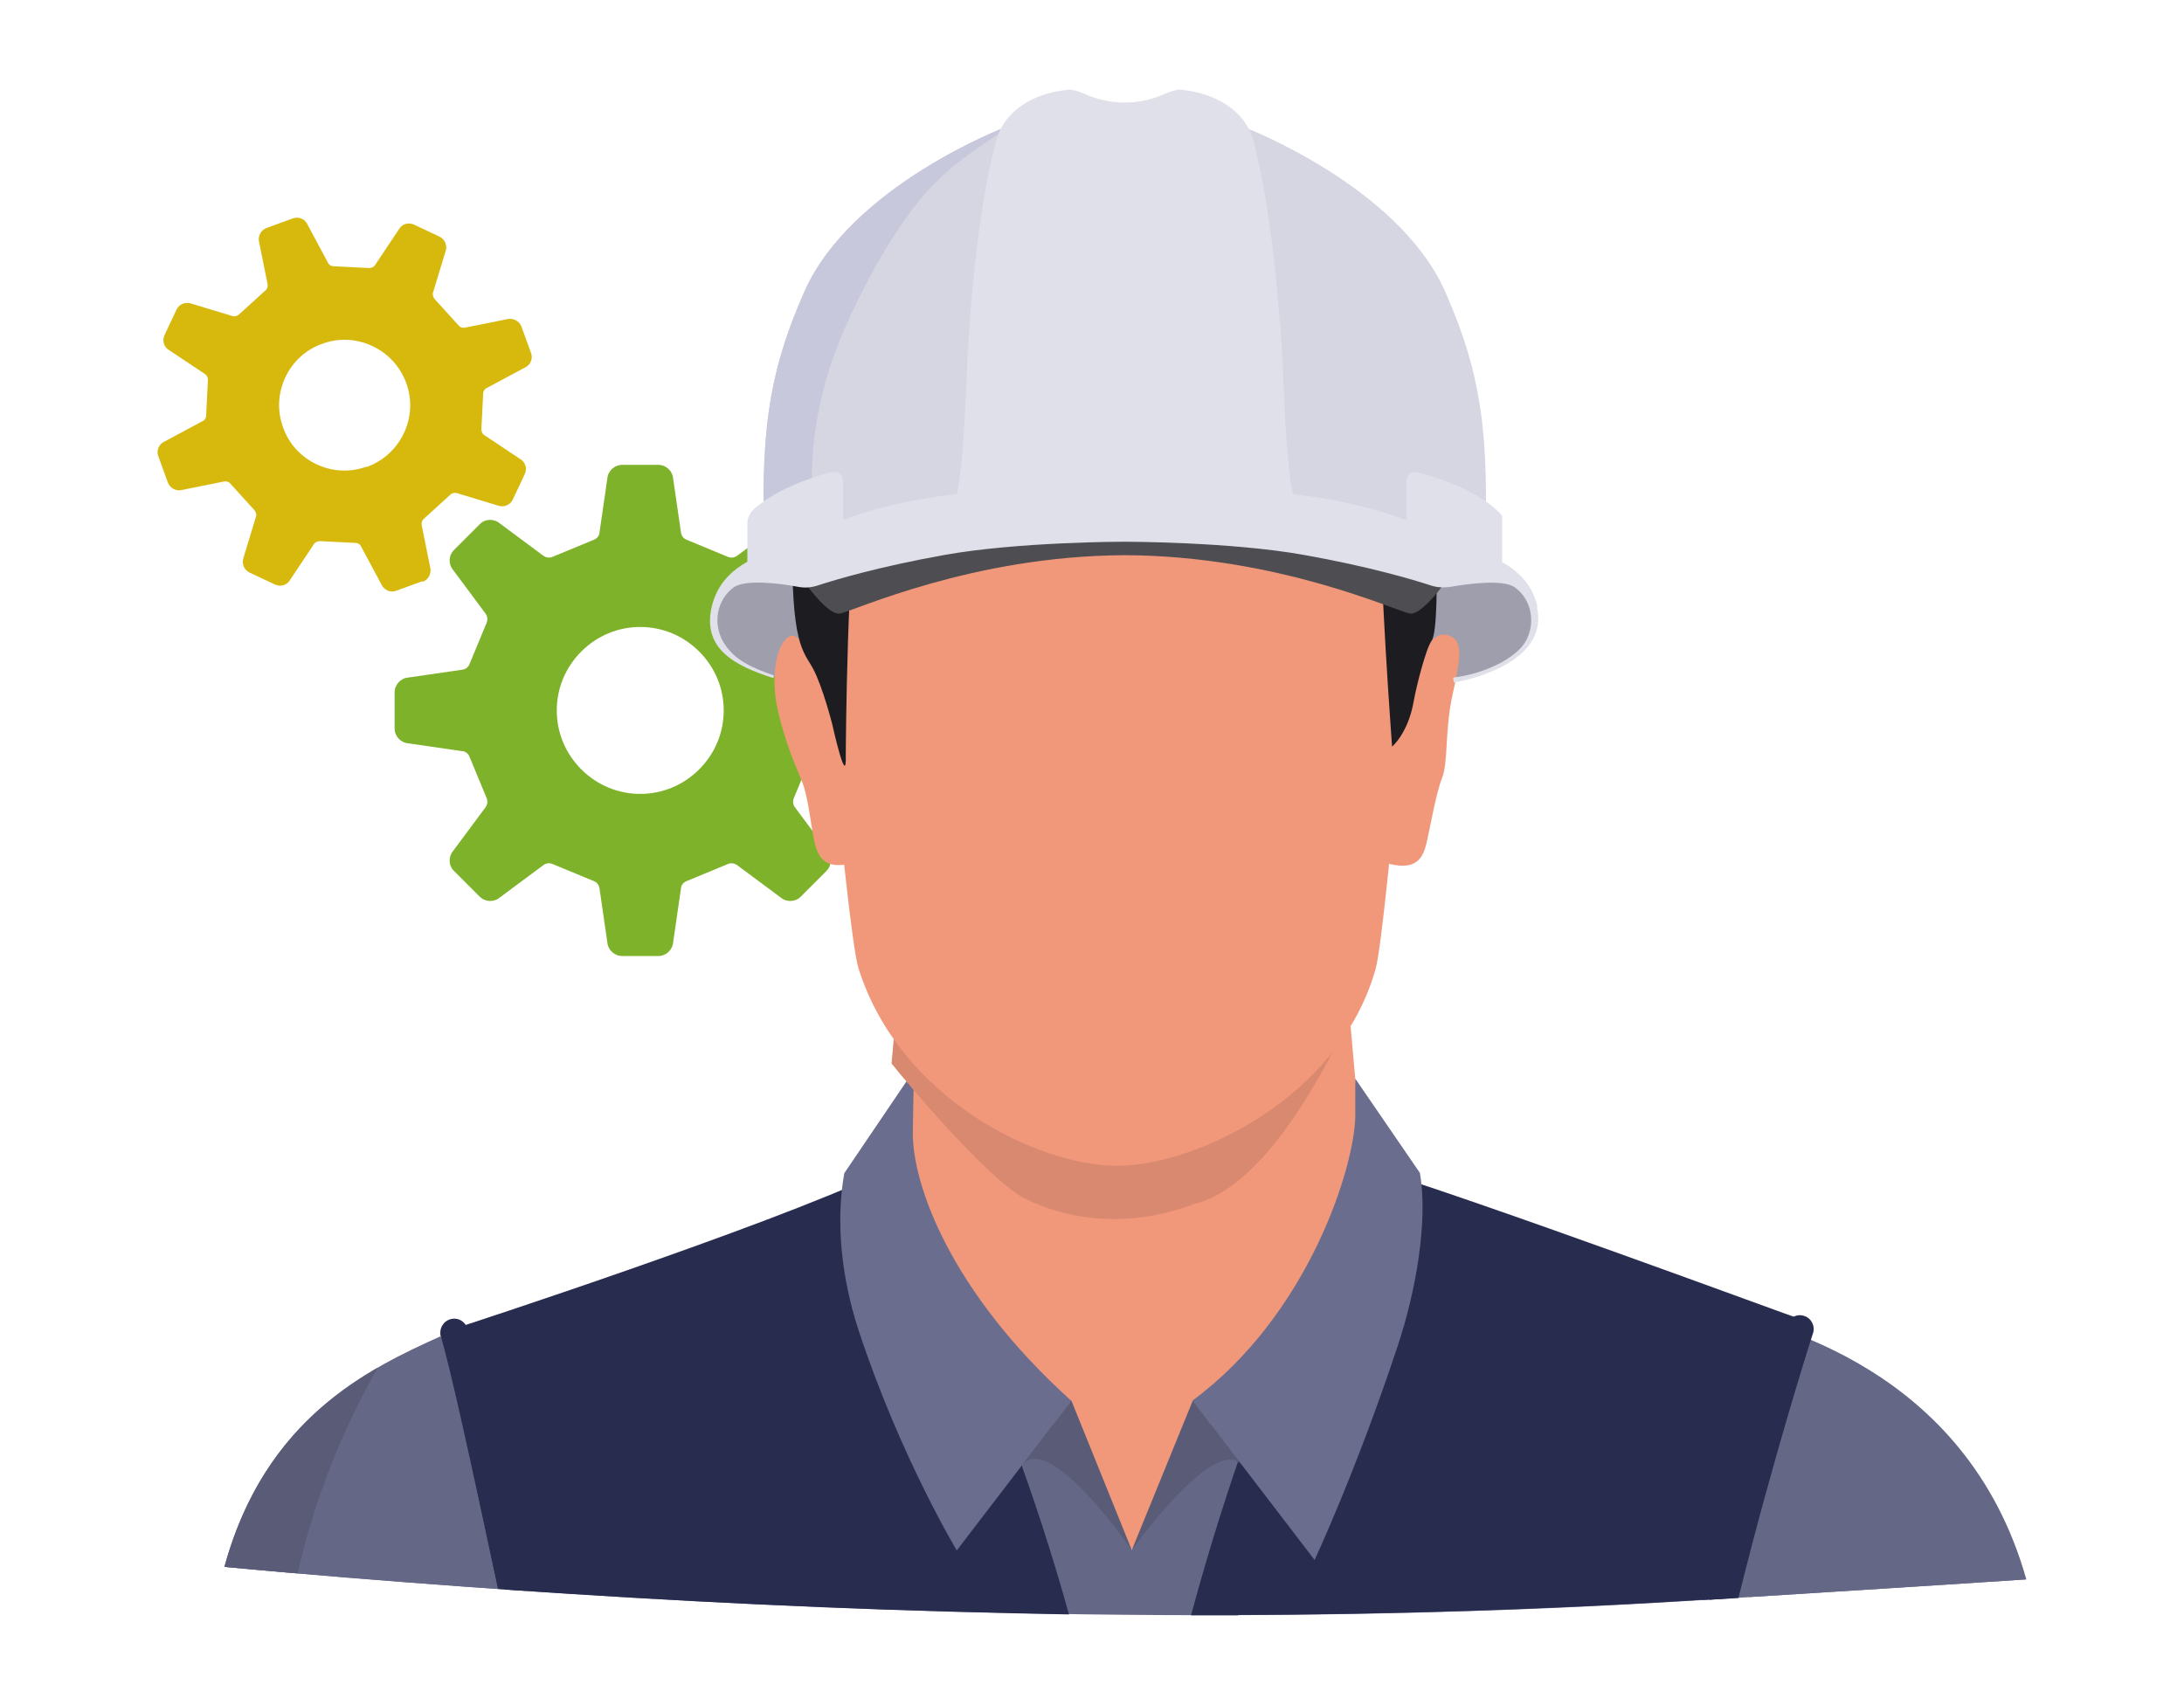 <?xml version="1.0" encoding="UTF-8"?><svg id="_レイヤー_3" xmlns="http://www.w3.org/2000/svg" viewBox="0 0 73 57"><defs><style>.cls-1{fill:#e0e0eb;}.cls-2{fill:#6b6d8f;}.cls-3{fill:#f1987a;}.cls-4{fill:#d9896f;}.cls-5{fill:#4e4e52;}.cls-6{fill:#1c1c21;}.cls-7{fill:#c8c8dc;}.cls-8{fill:#282c4f;}.cls-9{fill:#9e9ead;}.cls-10{fill:#d7b90e;}.cls-11{fill:#7db22a;}.cls-12{fill:#d6d6e3;}.cls-13{fill:#656787;}.cls-14{fill:#5a5c77;}</style></defs><path class="cls-11" d="m29.15,22.65l-1.79-.26c-.11,0-.21-.08-.25-.18l-.58-1.4c-.04-.1-.03-.22.05-.31l1.07-1.44c.17-.2.16-.5-.03-.68l-.85-.85c-.19-.19-.48-.2-.68-.03l-1.44,1.07c-.08.07-.2.09-.31.05l-1.4-.58c-.1-.04-.17-.14-.18-.25l-.26-1.79c-.02-.26-.24-.46-.5-.46h-1.2c-.26,0-.48.2-.5.46l-.26,1.79c0,.11-.08.21-.18.25l-1.4.58c-.1.04-.22.02-.31-.05l-1.44-1.07c-.2-.17-.5-.16-.68.03l-.85.85c-.19.19-.2.48-.03.68l1.07,1.44c.07.08.09.2.05.31l-.58,1.4c-.04.1-.14.17-.25.18l-1.79.26c-.26.02-.46.24-.46.5v1.2c0,.26.2.48.46.5l1.79.26c.11,0,.21.08.25.18l.58,1.4c.04.1.02.22-.05.31l-1.07,1.44c-.17.2-.16.5.03.68l.85.85c.19.19.48.2.68.03l1.44-1.07c.09-.07.2-.09.31-.05l1.4.58c.1.04.17.14.18.25l.26,1.79c.02.26.24.46.5.46h1.2c.26,0,.48-.2.5-.46l.26-1.79c0-.11.08-.21.18-.25l1.4-.58c.1-.04.22-.02.31.05l1.44,1.07c.2.17.5.16.68-.03l.85-.85c.19-.19.2-.48.03-.68l-1.07-1.44c-.07-.08-.09-.2-.05-.31l.58-1.4c.04-.1.14-.17.25-.18l1.79-.26c.26-.02.46-.24.46-.5v-1.2c0-.26-.2-.48-.46-.5Zm-5.78,3.07c-.53.53-1.23.82-1.97.82s-1.44-.29-1.97-.82c-.53-.53-.82-1.23-.82-1.97s.29-1.44.82-1.97c.53-.53,1.23-.82,1.97-.82s1.44.29,1.97.82c.53.53.82,1.23.82,1.97,0,.74-.29,1.44-.82,1.97Z"/><path class="cls-10" d="m14.13,19.45c.19-.07.3-.28.25-.48l-.28-1.39c-.02-.09,0-.18.07-.24l.88-.8c.06-.06.16-.08.24-.05l1.35.41c.19.07.41-.01.5-.2l.4-.85c.09-.19.02-.41-.16-.51l-1.17-.78c-.08-.04-.12-.13-.12-.21l.06-1.19c0-.09.06-.17.14-.2l1.25-.67c.19-.08.28-.3.21-.49l-.32-.88c-.07-.19-.28-.3-.48-.25l-1.39.28c-.09.02-.17,0-.23-.07l-.8-.88c-.06-.07-.08-.16-.05-.24l.41-1.35c.07-.19-.01-.41-.2-.5l-.85-.4c-.19-.09-.41-.02-.51.16l-.78,1.17c-.04.08-.13.12-.21.12l-1.19-.06c-.09,0-.17-.06-.2-.14l-.67-1.25c-.08-.19-.3-.28-.49-.21l-.88.32c-.19.07-.3.28-.25.47l.28,1.39c.02.08,0,.18-.07.23l-.88.8c-.07.06-.16.08-.24.05l-1.35-.41c-.19-.07-.41.01-.5.2l-.4.85c-.09.19-.02.41.16.51l1.17.78c.08.04.12.13.12.21l-.06,1.19c0,.09-.06.17-.14.2l-1.25.67c-.19.08-.28.3-.21.49l.32.88c.07.19.28.3.47.25l1.39-.28c.08-.02.18,0,.23.07l.8.88c.06.07.08.16.05.24l-.41,1.35c-.07.19.01.41.2.5l.85.4c.19.09.41.02.51-.16l.78-1.17c.04-.08.13-.12.21-.12l1.19.06c.09,0,.17.06.2.14l.67,1.25c.09.19.3.28.49.21l.88-.32Zm-1.88-3.85c-.55.2-1.14.17-1.67-.08-.53-.25-.93-.69-1.12-1.24-.2-.55-.17-1.14.08-1.67.25-.53.69-.93,1.24-1.12.55-.2,1.14-.17,1.67.08.53.25.93.69,1.13,1.24.2.55.17,1.14-.08,1.67-.25.53-.69.93-1.24,1.13Z"/><path class="cls-3" d="m37.83,51.82c-3.42-2.9-6.05-9.25-8.99-12.29,0,0,0,0,0,0,4.04-1.9,8.01-3.82,8.12-3.88,0,0,0,0,0,0,0,0,.14.06.39.17h.25c.11-.05.19-.08.26-.11.02,0,.04-.02.06-.02.05-.02.08-.03.08-.03,0,0,.4.17,1.07.46.07.03.15.07.23.1.11.05.23.1.35.15.02,0,.03.01.05.02.25.11.52.22.81.35.01,0,.03.01.04.02.1.04.2.08.3.13,0,0,0,0,.01,0,.2.09.41.17.62.27.02.01.05.02.07.03.21.09.42.18.64.27.03.01.06.03.1.04.04.02.09.04.13.06.22.09.44.19.67.29.02.01.05.02.07.03.36.16.74.32,1.12.48.1.04.2.09.3.13.03.01.07.03.1.04.1.04.2.09.31.13.05.02.1.04.15.06.05.02.1.04.16.07.1.04.21.09.31.13.03.01.05.02.08.03.12.05,1.44.62,1.57.67.02,0,.04.02.06.02.03.01-6.15,9.39-9.5,12.16Z"/><path class="cls-13" d="m15.64,53.05c13.72.99,27.53,1.31,41.26.44,3.61-.23,7.22-.45,10.83-.69-2.01-7.14-8.6-8.53-10.11-8.97-.89-.26-6.82-2.56-11.57-4.59.03.01-7.27,10.71-8.22,12.58-1.08-2.25-8.45-12.59-8.45-12.59-3.75,1.77-8.44,3.57-9.27,3.87-3.01,1.06-10.71,1.86-12.53,9.29,2.69.25,5.38.47,8.07.66Z"/><path class="cls-8" d="m33.86,53.93c-2.19-7.07-4.48-14.7-4.47-14.7-3.75,1.77-13.85,5.08-14.25,5.2.69,3.28,1.26,6.17,1.73,8.71,5.65.39,11.32.67,16.99.79Z"/><path class="cls-8" d="m56.9,53.49c.35-.02.69-.04,1.04-.07.63-2.69,1.4-5.76,2.3-9.3-.36-.11-10.84-4-14.67-5.15.02,0-2.19,7.84-4.29,15.02,5.21-.02,10.43-.18,15.63-.51Z"/><path class="cls-3" d="m31.17,28.73l7.9-2.24-.04.64,5.62,1.59.93,10.52s-4.07,3.67-4.47,3.97c-1.91,1.42-4.5,1.42-6.41,0-.4-.3-4.43-4.36-4.43-4.36l.89-10.12Z"/><path class="cls-8" d="m58.11,53.41c1.17-4.73,2.46-8.76,2.49-8.84.08-.24-.06-.51-.3-.58-.24-.08-.51.06-.58.3-.1.31-1.42,4.42-2.58,9.19.33-.02.65-.04.98-.06Z"/><path class="cls-8" d="m16.64,53.12c.31.02.62.04.92.06-.99-4.77-1.86-8.5-1.93-8.75-.07-.25-.32-.4-.57-.33-.25.07-.39.32-.33.57.02.06.91,3.74,1.91,8.45Z"/><path class="cls-8" d="m33.79,53.93c.64.01,1.29.03,1.94.04-2.32-8.39-5.9-14.87-5.9-14.87-.08-.25-.33-.38-.58-.31-.25.08-.38.33-.31.58,0,0,2.73,7.26,4.85,14.56Z"/><path class="cls-8" d="m45.57,38.98s-3.34,6.03-5.76,15.02c.52,0,1.05,0,1.57,0,1.99-7.81,4.63-14.88,4.63-14.88.07-.25-.07-.5-.32-.58-.25-.07-.05.2-.12.44Z"/><path class="cls-13" d="m15.64,53.05c.33.02.67.05,1,.07-.92-4.36-1.62-7.53-1.91-8.45-2.42,1.09-5.87,2.74-7.23,7.71,2.71.25,5.42.47,8.14.67Z"/><path class="cls-14" d="m9.95,52.6c.54-2.41,1.46-4.74,2.68-6.88-2.01,1.16-4.13,3.02-5.13,6.66.82.08,1.63.15,2.45.22Z"/><path class="cls-13" d="m67.71,52.8c-2.34-7.64-7.25-5.84-9.26.59,3.09-.19,6.17-.39,9.26-.59Z"/><path class="cls-2" d="m45.3,36.06s0,.87,0,1.21c0,1.7-1.56,6.69-5.44,9.55l4.08,5.33s1.4-2.99,2.79-7.19c.59-1.79,1.01-4.12.73-5.75l-2.16-3.15Z"/><path class="cls-14" d="m39.87,46.82l-2.04,5s2.8-3.93,3.69-2.83l-1.65-2.17Z"/><path class="cls-2" d="m30.55,35.77s-.04,1.78-.04,2.12c0,1.7,1.23,5.27,5.3,8.94l-3.83,5s-1.88-3.12-3.27-7.32c-.59-1.79-.78-3.66-.49-5.29l2.33-3.44Z"/><path class="cls-14" d="m35.81,46.82l2.02,5s-2.77-4.02-3.68-2.83l1.66-2.17Z"/><path class="cls-9" d="m27.94,20.63c0,1.11-.48,2.02-1.6,2.02s-2.43-.9-2.43-2.02.9-2.02,2.02-2.02,2.02.9,2.02,2.02Z"/><path class="cls-9" d="m47.23,20.63c0,1.11.4,2.07,1.56,2.04,1.11-.03,2.47-.93,2.47-2.04s-.9-2.02-2.02-2.02-2.02.9-2.02,2.02Z"/><path class="cls-4" d="m39.92,40.25c-.17.04-2.77,1.21-5.62-.16-1.23-.59-4.1-4.02-4.5-4.54l.59-6.62h13.4l2.18,3.47c-.37.23-2.78,7.02-6.05,7.85Z"/><path class="cls-3" d="m37.33,10.03c.82-.19,9.49-1.88,10.23,6.06,0,0-1.19,14.9-1.58,16.3-1.22,4.33-6.02,6.56-8.58,6.58h0s-.04,0-.06,0c-.02,0-.04,0-.06,0h0c-2.57-.02-7.18-2.2-8.58-6.58-.44-1.39-1.66-16.3-1.66-16.3.74-7.95,9.49-6.25,10.3-6.06Z"/><path class="cls-3" d="m47.38,22.55s.3-1.66,1.11-1.28c.42.19.32.79.06,1.96s-.14,2.27-.35,2.78c-.2.5-.4,1.67-.52,2.18-.12.5-.35.91-1.24.69-.89-.22.93-6.32.93-6.32Z"/><path class="cls-3" d="m27.37,22.65s-.52-1.55-.95-1.39c-.43.16-.69,1.27-.43,2.44.26,1.17.63,1.95.83,2.46.2.5.29,1.5.41,2.01.12.5.35.91,1.24.69.89-.22-1.09-6.21-1.09-6.21Z"/><path class="cls-6" d="m45.45,14.45s-3.09-2.67-6.52-2.36c-5.82.53-8.74,1.33-9.13,2.33-.39,1-.7,1.99-1.09,2.79-.39.8-.44,7.79-.44,8.07.03,1.11-.45-1.06-.45-1.06,0,0-.32-1.26-.64-1.86-.32-.6-.76-.76-.69-4.55.06-3.79,1.43-7.07,2.21-7.8s-.13-1.38.36-1.6c.69-.31.86-1.37,2.81-2.3,1.94-.93,5.26-1.23,7.19-.98,3.63.47,3.63.92,5,1.52,1.36.6,1.56,1.53,2.14,2.26.58.73,2.54,1.87,2.16,5.83-.05.5-.34,4.01-.34,4.28s.03,2.14-.17,2.4c-.19.27-.51,1.52-.6,2.04-.19,1.06-.72,1.5-.72,1.5,0,0-.47-6.36-.34-7.49.13-1.13-.73-3.02-.73-3.02Z"/><path class="cls-12" d="m33.63,4.24s-5.18,1.96-6.75,5.52c-1.23,2.79-1.47,4.83-1.32,8.79l12.04-1.89V3.92s-1.94-.23-3.97.32Z"/><path class="cls-7" d="m28.41,10.58c.67-1.41,1.48-2.9,2.5-4.09.82-.95,1.85-1.61,2.89-2.29-.06.01-.12.03-.17.04,0,0-5.18,1.96-6.75,5.52-1.23,2.79-1.47,4.83-1.32,8.79l1.82-.28c-.56-2.58-.11-5.3,1.04-7.69Z"/><path class="cls-1" d="m24.98,18.8v-1.29c0-.19.08-.37.22-.49.34-.3,1.11-.85,2.61-1.24.19-.05.37.09.37.28v1.57s-3.2,1.16-3.2,1.16Z"/><path class="cls-5" d="m37.69,17.65h0s-.03,0-.09,0c-.06,0-.09,0-.09,0h0c-1.39.08-10.23.57-10.97,1.32,0,0,1.06,1.64,1.54,1.54.48-.09,4.42-1.93,9.52-1.95,5.11.02,9.04,1.86,9.52,1.95.48.09,1.54-1.54,1.54-1.54-.74-.74-9.58-1.24-10.97-1.31Z"/><path class="cls-12" d="m41.56,4.24s5.18,1.96,6.75,5.52c1.23,2.79,1.47,4.83,1.32,8.79l-12.04-1.89V3.92s1.94-.23,3.97.32Z"/><path class="cls-1" d="m51.39,20.28c-.28-1.2-1.33-1.59-1.96-1.84-1.55-.6-2.71-1.52-6.35-1.94-3.63-.41-5.47-.37-5.47-.37,0,0,0,0-.02,0,0,0-.02,0-.02,0,0,0-1.84-.05-5.47.37-3.63.41-4.8,1.34-6.35,1.94-.63.24-1.67.63-1.96,1.84-.33,1.42.79,1.98,2.06,2.39,0,0,.01-.06.02-.09-.72-.25-1.34-.51-1.7-1.13-.35-.61-.21-1.4.35-1.81.39-.29,1.59-.13,2.17-.02.22.04.44.02.65-.05.61-.2,2.06-.63,4.24-1.02,2.47-.44,5.98-.44,5.98-.44,0,0,0,0,.02,0,0,0,.02,0,.02,0,0,0,3.52,0,5.98.44,2.18.39,3.63.82,4.24,1.02.21.07.43.08.65.05.58-.1,1.78-.27,2.17.02.56.41.7,1.2.35,1.81-.33.57-1.41,1.09-2.42,1.2,0,.05.03.16.03.17.53-.1,3.2-.68,2.77-2.54Z"/><path class="cls-1" d="m42.78,10.81c-.24-3.21-.62-5.11-.89-6.12-.28-1.01-1.28-1.58-2.41-1.69-.15-.01-.35.05-.57.15-.84.37-1.79.37-2.63,0-.22-.1-.43-.16-.57-.15-1.12.1-2.13.67-2.41,1.69-.28,1.01-.65,2.91-.89,6.12-.21,2.75-.1,6.25-.95,6.84h12.28c-.85-.58-.74-4.09-.95-6.84Z"/><path class="cls-1" d="m50.21,18.8v-1.55s-.64-.9-2.83-1.46c-.19-.05-.37.09-.37.28v1.57l3.2,1.16Z"/></svg>